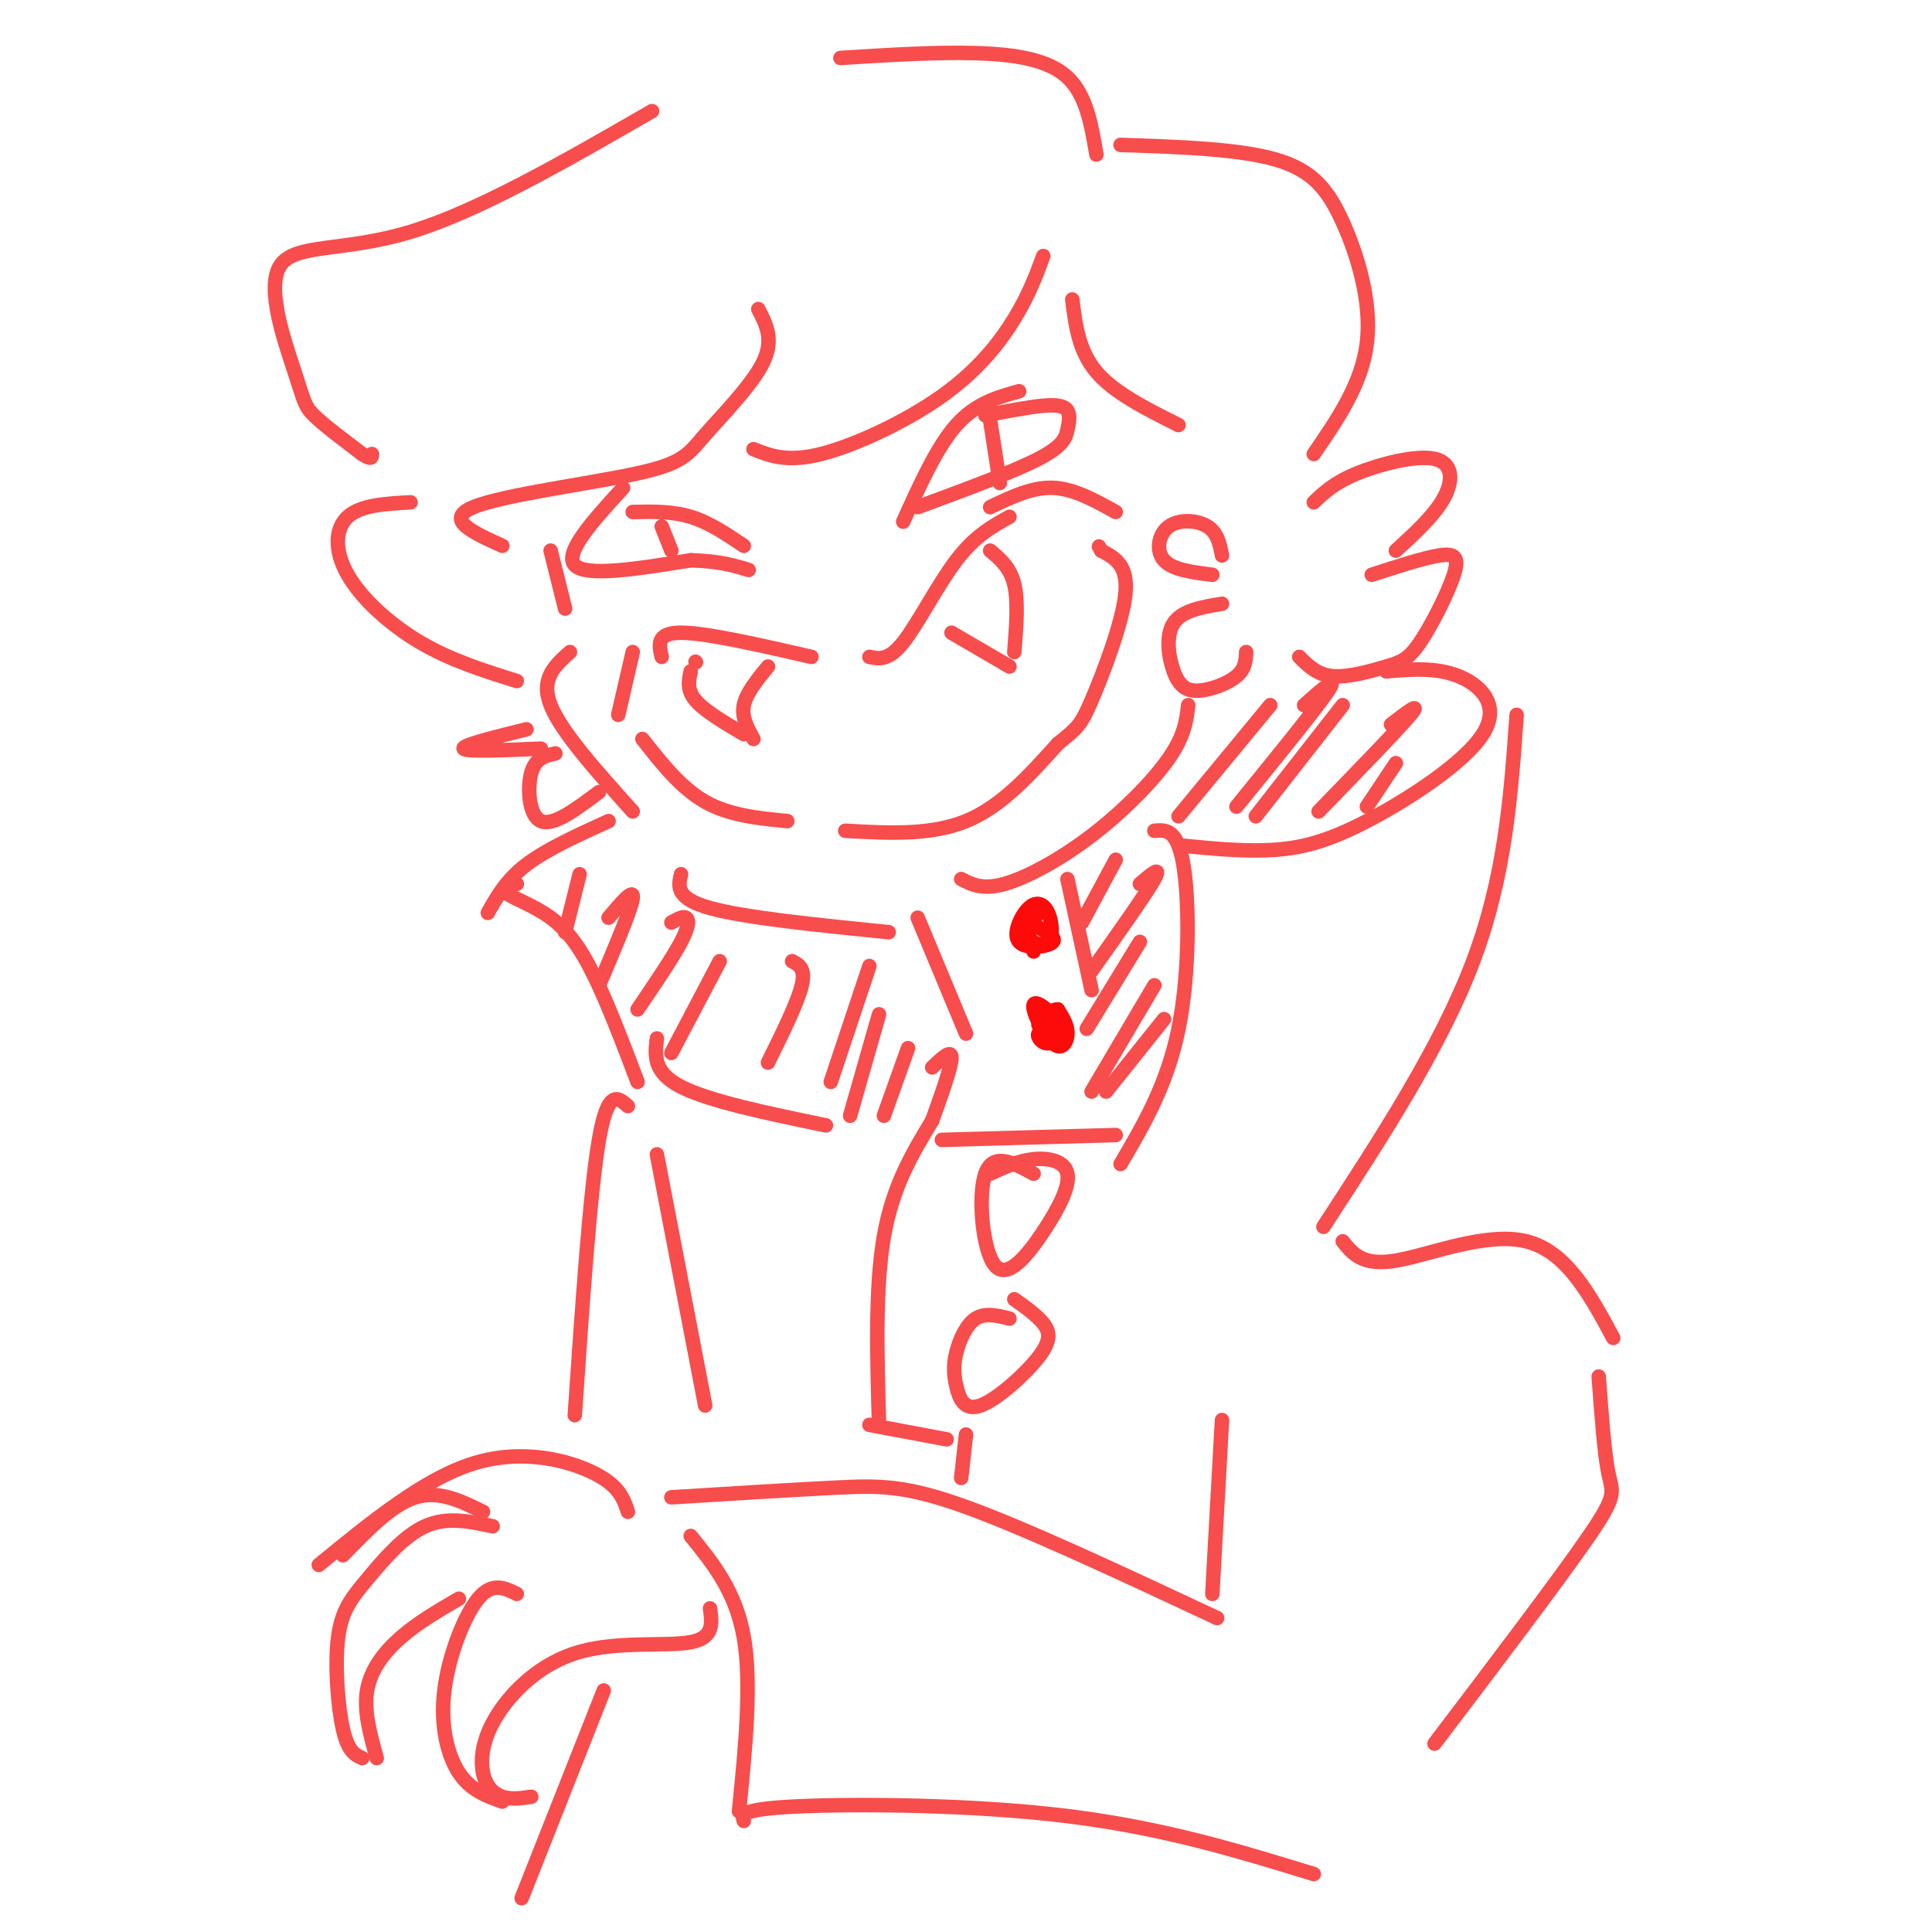 <svg viewBox='0 0 400 400' version='1.1' xmlns='http://www.w3.org/2000/svg' xmlns:xlink='http://www.w3.org/1999/xlink'><g fill='none' stroke='rgb(248,77,77)' stroke-width='3' stroke-linecap='round' stroke-linejoin='round'><path d='M128,148c0.000,0.000 3.000,-13.000 3,-13'/><path d='M137,136c-0.583,-2.500 -1.167,-5.000 4,-5c5.167,0.000 16.083,2.500 27,5'/><path d='M180,136c1.978,0.422 3.956,0.844 7,-3c3.044,-3.844 7.156,-11.956 11,-17c3.844,-5.044 7.422,-7.022 11,-9'/><path d='M205,105c4.333,-2.083 8.667,-4.167 13,-4c4.333,0.167 8.667,2.583 13,5'/><path d='M133,153c4.000,5.083 8.000,10.167 13,13c5.000,2.833 11.000,3.417 17,4'/><path d='M175,172c8.833,0.500 17.667,1.000 25,-2c7.333,-3.000 13.167,-9.500 19,-16'/><path d='M219,154c4.048,-3.310 4.667,-3.583 7,-9c2.333,-5.417 6.381,-15.976 7,-22c0.619,-6.024 -2.190,-7.512 -5,-9'/><path d='M228,114c-0.833,-1.500 -0.417,-0.750 0,0'/><path d='M197,131c0.000,0.000 12.000,7.000 12,7'/><path d='M210,135c0.417,-5.250 0.833,-10.500 0,-14c-0.833,-3.500 -2.917,-5.250 -5,-7'/><path d='M144,137c0.000,0.000 0.100,0.100 0.1,0.1'/><path d='M143,139c-0.417,1.917 -0.833,3.833 1,6c1.833,2.167 5.917,4.583 10,7'/><path d='M156,153c-1.250,-2.250 -2.500,-4.500 -2,-7c0.500,-2.500 2.750,-5.250 5,-8'/><path d='M129,101c-6.167,6.750 -12.333,13.500 -10,16c2.333,2.500 13.167,0.750 24,-1'/><path d='M143,116c6.000,0.167 9.000,1.083 12,2'/><path d='M131,106c4.083,-0.083 8.167,-0.167 12,1c3.833,1.167 7.417,3.583 11,6'/><path d='M137,109c0.000,0.000 2.000,5.000 2,5'/><path d='M187,108c3.500,-7.750 7.000,-15.500 11,-20c4.000,-4.500 8.500,-5.750 13,-7'/><path d='M190,105c9.907,-3.657 19.815,-7.314 25,-10c5.185,-2.686 5.648,-4.400 6,-6c0.352,-1.600 0.595,-3.085 0,-4c-0.595,-0.915 -2.027,-1.262 -5,-1c-2.973,0.262 -7.486,1.131 -12,2'/><path d='M205,87c0.000,0.000 2.000,13.000 2,13'/><path d='M104,113c-6.059,-2.729 -12.118,-5.458 -6,-8c6.118,-2.542 24.413,-4.898 34,-7c9.587,-2.102 10.466,-3.951 14,-8c3.534,-4.049 9.724,-10.300 12,-15c2.276,-4.700 0.638,-7.850 -1,-11'/><path d='M156,93c3.500,1.381 7.000,2.762 14,1c7.000,-1.762 17.500,-6.667 25,-12c7.500,-5.333 12.000,-11.095 15,-16c3.000,-4.905 4.500,-8.952 6,-13'/><path d='M222,62c0.667,5.333 1.333,10.667 5,15c3.667,4.333 10.333,7.667 17,11'/><path d='M253,115c-0.452,-2.345 -0.905,-4.690 -3,-6c-2.095,-1.310 -5.833,-1.583 -8,0c-2.167,1.583 -2.762,5.024 -1,7c1.762,1.976 5.881,2.488 10,3'/><path d='M253,125c-4.136,0.695 -8.271,1.391 -10,4c-1.729,2.609 -1.051,7.132 0,10c1.051,2.868 2.475,4.080 5,4c2.525,-0.080 6.150,-1.451 8,-3c1.850,-1.549 1.925,-3.274 2,-5'/><path d='M269,136c1.868,1.869 3.736,3.738 7,4c3.264,0.262 7.924,-1.082 11,-2c3.076,-0.918 4.567,-1.411 7,-5c2.433,-3.589 5.809,-10.274 7,-14c1.191,-3.726 0.197,-4.493 -3,-4c-3.197,0.493 -8.599,2.247 -14,4'/><path d='M289,114c4.030,-3.690 8.060,-7.381 10,-11c1.940,-3.619 1.792,-7.167 -2,-8c-3.792,-0.833 -11.226,1.048 -16,3c-4.774,1.952 -6.887,3.976 -9,6'/><path d='M272,94c4.988,-7.262 9.976,-14.524 11,-23c1.024,-8.476 -1.917,-18.167 -5,-25c-3.083,-6.833 -6.310,-10.810 -14,-13c-7.690,-2.190 -19.845,-2.595 -32,-3'/><path d='M227,32c-1.044,-6.178 -2.089,-12.356 -6,-16c-3.911,-3.644 -10.689,-4.756 -19,-5c-8.311,-0.244 -18.156,0.378 -28,1'/><path d='M135,23c-18.000,10.381 -36.000,20.762 -50,25c-14.000,4.238 -24.000,2.332 -27,7c-3.000,4.668 1.000,15.911 3,22c2.000,6.089 2.000,7.026 4,9c2.000,1.974 6.000,4.987 10,8'/><path d='M75,94c2.000,1.333 2.000,0.667 2,0'/><path d='M85,104c-5.167,0.280 -10.333,0.560 -13,3c-2.667,2.440 -2.833,7.042 0,12c2.833,4.958 8.667,10.274 15,14c6.333,3.726 13.167,5.863 20,8'/><path d='M109,151c-6.750,1.667 -13.500,3.333 -13,4c0.500,0.667 8.250,0.333 16,0'/><path d='M115,156c-2.067,0.444 -4.133,0.889 -5,4c-0.867,3.111 -0.533,8.889 2,10c2.533,1.111 7.267,-2.444 12,-6'/><path d='M114,114c0.000,0.000 3.000,12.000 3,12'/><path d='M118,135c-3.083,2.750 -6.167,5.500 -4,11c2.167,5.500 9.583,13.750 17,22'/><path d='M141,181c-0.583,2.500 -1.167,5.000 6,7c7.167,2.000 22.083,3.500 37,5'/><path d='M199,182c2.220,1.143 4.440,2.286 9,1c4.560,-1.286 11.458,-5.000 18,-10c6.542,-5.000 12.726,-11.286 16,-16c3.274,-4.714 3.637,-7.857 4,-11'/><path d='M190,190c0.000,0.000 10.000,24.000 10,24'/><path d='M221,182c0.000,0.000 5.000,23.000 5,23'/><path d='M232,241c4.822,-8.200 9.644,-16.400 12,-28c2.356,-11.600 2.244,-26.600 1,-34c-1.244,-7.400 -3.622,-7.200 -6,-7'/><path d='M244,175c6.509,0.651 13.018,1.301 19,1c5.982,-0.301 11.439,-1.555 20,-6c8.561,-4.445 20.228,-12.081 24,-18c3.772,-5.919 -0.351,-10.120 -5,-12c-4.649,-1.880 -9.825,-1.440 -15,-1'/><path d='M314,148c-1.167,16.667 -2.333,33.333 -9,51c-6.667,17.667 -18.833,36.333 -31,55'/><path d='M278,257c2.044,2.578 4.089,5.156 11,4c6.911,-1.156 18.689,-6.044 27,-4c8.311,2.044 13.156,11.022 18,20'/><path d='M253,294c0.000,0.000 -2.000,36.000 -2,36'/><path d='M252,335c-19.711,-9.222 -39.422,-18.444 -52,-23c-12.578,-4.556 -18.022,-4.444 -27,-4c-8.978,0.444 -21.489,1.222 -34,2'/><path d='M143,318c4.667,5.750 9.333,11.500 11,21c1.667,9.500 0.333,22.750 -1,36'/><path d='M154,377c-0.444,-1.222 -0.889,-2.444 11,-3c11.889,-0.556 36.111,-0.444 56,2c19.889,2.444 35.444,7.222 51,12'/><path d='M331,285c0.578,7.956 1.156,15.911 2,20c0.844,4.089 1.956,4.311 -4,13c-5.956,8.689 -18.978,25.844 -32,43'/><path d='M130,313c-0.889,-2.689 -1.778,-5.378 -7,-8c-5.222,-2.622 -14.778,-5.178 -25,-2c-10.222,3.178 -21.111,12.089 -32,21'/><path d='M71,322c5.083,-5.250 10.167,-10.500 15,-12c4.833,-1.500 9.417,0.750 14,3'/><path d='M102,316c-4.742,-1.024 -9.483,-2.048 -14,0c-4.517,2.048 -8.809,7.167 -12,11c-3.191,3.833 -5.282,6.378 -6,12c-0.718,5.622 -0.062,14.321 1,19c1.062,4.679 2.531,5.340 4,6'/><path d='M78,364c-1.356,-4.867 -2.711,-9.733 -2,-14c0.711,-4.267 3.489,-7.933 7,-11c3.511,-3.067 7.756,-5.533 12,-8'/><path d='M107,330c-2.554,-1.256 -5.107,-2.512 -8,1c-2.893,3.512 -6.125,11.792 -7,19c-0.875,7.208 0.607,13.345 3,17c2.393,3.655 5.696,4.827 9,6'/><path d='M110,372c-2.082,0.306 -4.165,0.613 -6,0c-1.835,-0.613 -3.423,-2.145 -4,-5c-0.577,-2.855 -0.144,-7.033 3,-12c3.144,-4.967 9.000,-10.722 17,-13c8.000,-2.278 18.143,-1.079 23,-2c4.857,-0.921 4.429,-3.960 4,-7'/><path d='M214,243c-4.201,-2.274 -8.403,-4.549 -10,0c-1.597,4.549 -0.591,15.921 2,19c2.591,3.079 6.767,-2.133 10,-7c3.233,-4.867 5.524,-9.387 5,-12c-0.524,-2.613 -3.864,-3.318 -7,-3c-3.136,0.318 -6.068,1.659 -9,3'/><path d='M209,273c-2.521,-0.631 -5.043,-1.262 -7,0c-1.957,1.262 -3.351,4.418 -4,7c-0.649,2.582 -0.555,4.590 0,7c0.555,2.410 1.572,5.223 5,4c3.428,-1.223 9.269,-6.483 12,-10c2.731,-3.517 2.352,-5.291 1,-7c-1.352,-1.709 -3.676,-3.355 -6,-5'/><path d='M231,235c0.000,0.000 -36.000,1.000 -36,1'/><path d='M193,232c-4.083,6.750 -8.167,13.500 -10,24c-1.833,10.500 -1.417,24.750 -1,39'/><path d='M180,295c0.000,0.000 16.000,3.000 16,3'/><path d='M200,297c0.000,0.000 -1.000,9.000 -1,9'/><path d='M126,170c-6.417,2.917 -12.833,5.833 -17,9c-4.167,3.167 -6.083,6.583 -8,10'/><path d='M107,183c-1.649,0.506 -3.298,1.012 -2,2c1.298,0.988 5.542,2.458 9,5c3.458,2.542 6.131,6.155 9,12c2.869,5.845 5.935,13.923 9,22'/><path d='M231,178c0.000,0.000 -7.000,13.000 -7,13'/><path d='M236,183c2.333,-2.000 4.667,-4.000 3,-1c-1.667,3.000 -7.333,11.000 -13,19'/><path d='M236,195c0.000,0.000 -11.000,18.000 -11,18'/><path d='M239,204c0.000,0.000 -13.000,22.000 -13,22'/><path d='M241,211c0.000,0.000 -12.000,15.000 -12,15'/><path d='M263,146c0.000,0.000 -19.000,23.000 -19,23'/><path d='M270,146c3.667,-3.250 7.333,-6.500 5,-3c-2.333,3.500 -10.667,13.750 -19,24'/><path d='M278,146c0.000,0.000 -18.000,23.000 -18,23'/><path d='M288,150c3.250,-2.500 6.500,-5.000 4,-2c-2.500,3.000 -10.750,11.500 -19,20'/><path d='M289,158c0.000,0.000 -6.000,9.000 -6,9'/><path d='M120,181c0.000,0.000 -3.000,12.000 -3,12'/><path d='M126,190c2.667,-3.167 5.333,-6.333 5,-4c-0.333,2.333 -3.667,10.167 -7,18'/><path d='M139,191c1.178,-0.667 2.356,-1.333 3,-1c0.644,0.333 0.756,1.667 -1,5c-1.756,3.333 -5.378,8.667 -9,14'/><path d='M149,199c0.000,0.000 -10.000,19.000 -10,19'/><path d='M164,199c1.417,0.750 2.833,1.500 2,5c-0.833,3.500 -3.917,9.750 -7,16'/><path d='M136,215c-0.417,3.500 -0.833,7.000 5,10c5.833,3.000 17.917,5.500 30,8'/><path d='M130,229c-2.083,-1.833 -4.167,-3.667 -6,7c-1.833,10.667 -3.417,33.833 -5,57'/><path d='M136,239c0.000,0.000 10.000,52.000 10,52'/><path d='M125,350c0.000,0.000 -17.000,43.000 -17,43'/></g>
<g fill='none' stroke='rgb(253,10,10)' stroke-width='3' stroke-linecap='round' stroke-linejoin='round'><path d='M215,189c-1.275,1.841 -2.549,3.682 -2,5c0.549,1.318 2.923,2.114 4,1c1.077,-1.114 0.858,-4.138 0,-6c-0.858,-1.862 -2.354,-2.561 -4,-1c-1.646,1.561 -3.443,5.382 -2,7c1.443,1.618 6.127,1.034 7,0c0.873,-1.034 -2.063,-2.517 -5,-4'/><path d='M213,191c-0.667,0.333 0.167,3.167 1,6'/><path d='M219,214c-1.809,-0.297 -3.618,-0.595 -4,0c-0.382,0.595 0.663,2.082 2,2c1.337,-0.082 2.966,-1.732 2,-4c-0.966,-2.268 -4.527,-5.154 -5,-4c-0.473,1.154 2.142,6.349 4,8c1.858,1.651 2.959,-0.243 3,-2c0.041,-1.757 -0.980,-3.379 -2,-5'/><path d='M219,209c-1.378,-0.111 -3.822,2.111 -4,3c-0.178,0.889 1.911,0.444 4,0'/></g>
<g fill='none' stroke='rgb(248,77,77)' stroke-width='3' stroke-linecap='round' stroke-linejoin='round'><path d='M180,200c0.000,0.000 -8.000,24.000 -8,24'/><path d='M182,210c0.000,0.000 -6.000,21.000 -6,21'/><path d='M188,217c0.000,0.000 -5.000,14.000 -5,14'/><path d='M193,221c2.000,-1.917 4.000,-3.833 4,-2c0.000,1.833 -2.000,7.417 -4,13'/></g>
</svg>